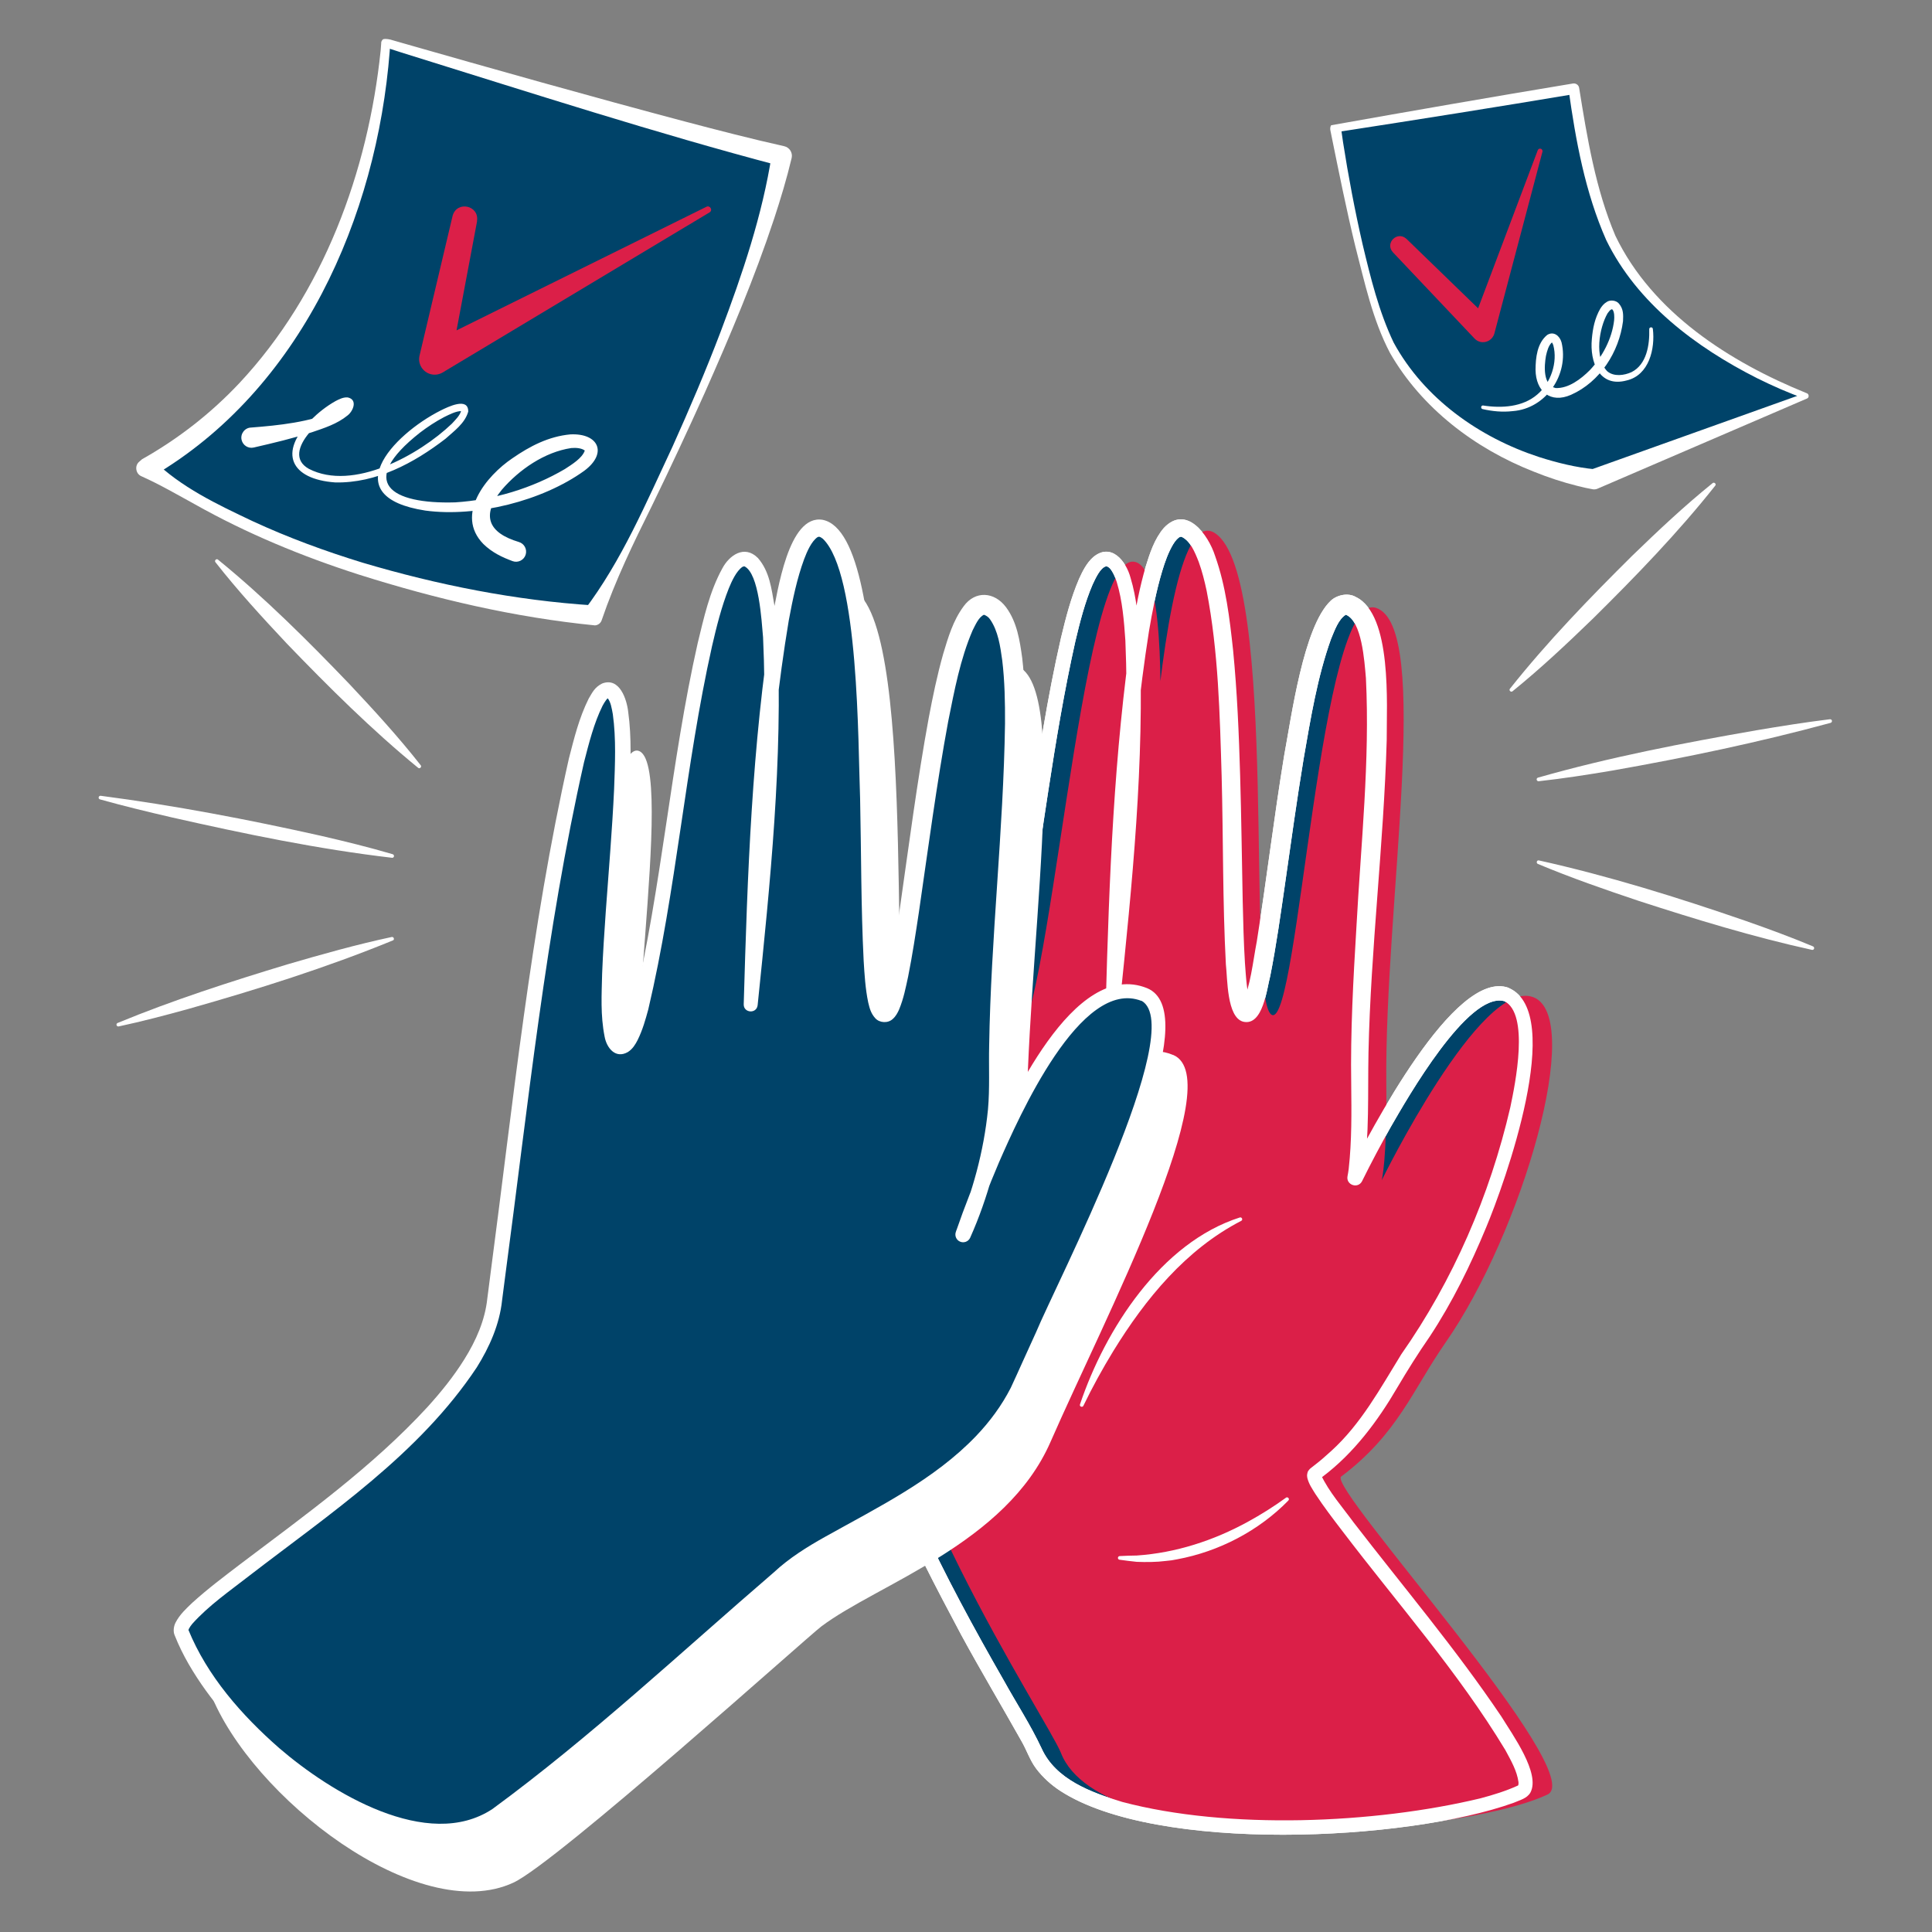 <svg xmlns="http://www.w3.org/2000/svg" xmlns:xlink="http://www.w3.org/1999/xlink" width="500" zoomAndPan="magnify" viewBox="0 0 375 375" height="500" preserveAspectRatio="xMidYMid meet" version="1.2"><rect x="0" y="0" width="375" height="375" fill="#808080" stroke="none"/><defs><clipPath id="db08b88719"><path d="M 40 114 L 231 114 L 231 367.352 L 40 367.352 Z M 40 114 "/></clipPath><clipPath id="16a11e8cd2"><path d="M 19.141 154 L 77 154 L 77 167 L 19.141 167 Z M 19.141 154 "/></clipPath><clipPath id="09cc6ebf6f"><path d="M 298 139 L 355.891 139 L 355.891 152 L 298 152 Z M 298 139 "/></clipPath><clipPath id="534bc2148a"><path d="M 26 7.352 L 154 7.352 L 154 122 L 26 122 Z M 26 7.352 "/></clipPath></defs><g id="635bfdb27a"><path style=" stroke:none;fill-rule:nonzero;fill:#004369;fill-opacity:1;" d="M 292.383 193.039 C 282.258 189.277 263.023 228.594 263.023 228.594 C 263.023 228.594 264.07 224.816 263.914 209.781 C 263.555 175.238 272.898 121.156 261.926 117.496 C 250.953 113.836 246.953 198.68 241.723 196.504 C 236.492 194.328 243.258 111.215 230.656 102.992 C 218.055 94.766 215.98 194.984 215.98 194.984 C 215.98 194.984 225.84 110.262 214.996 108.547 C 204.152 106.832 198.887 200.531 191.098 203.094 C 183.32 205.656 196.465 135.645 188.48 133.973 C 180.492 132.301 170.32 221.543 166.203 252.965 C 162.672 279.871 198.375 333.633 200.75 339.723 C 208.652 360.035 276.738 356.402 295.176 347.836 C 303.609 343.914 252.395 288.18 255.152 286.105 C 266.152 277.832 269.094 269.156 275.391 260.125 C 290.23 238.832 302.52 196.797 292.391 193.039 Z M 292.383 193.039 "/><path style=" stroke:none;fill-rule:nonzero;fill:#ffffff;fill-opacity:1;" d="M 291.918 194.309 C 284.922 192.543 273.172 213.148 269.949 218.738 C 268.004 222.191 266.125 225.723 264.379 229.258 C 263.59 230.816 261.23 230.004 261.551 228.305 C 261.633 227.918 261.73 227.293 261.781 226.891 C 262.391 221.438 262.328 215.91 262.27 210.422 C 262.105 200.25 262.672 190.051 263.281 179.934 C 264.145 163.852 265.918 147.723 265.125 131.641 C 264.832 128.305 264.344 120.531 261.223 119.316 C 259.793 120.188 259.035 122.398 258.352 124.027 C 255.695 131.426 254.383 139.512 253.027 147.316 C 251.715 155.273 250.609 163.289 249.461 171.312 C 248.586 177.348 247.75 183.406 246.559 189.414 C 245.887 191.91 245.16 199.203 241.309 198.312 C 238.086 197.465 238.27 189.895 237.941 187.184 C 237.297 174.996 237.445 162.824 237.121 150.668 C 236.758 138.625 236.5 126.488 234.211 114.688 C 233.801 112.758 233.32 110.855 232.672 109.07 C 231.883 107.055 231.031 105.016 229.371 104.203 C 229.215 104.168 229.18 104.16 229.02 104.227 C 228.695 104.34 228.109 104.957 227.684 105.688 C 226.789 107.184 226.121 109.047 225.562 110.906 C 224.441 114.668 223.672 118.613 223.008 122.562 C 219.266 146.477 218.191 170.812 217.344 194.988 C 217.344 194.988 214.645 194.805 214.645 194.812 C 217.035 171.438 219.418 147.816 218.434 124.328 C 218.176 120.539 217.859 116.598 216.77 113.008 C 216.496 112.148 216.152 111.324 215.73 110.707 C 215.297 110.059 214.852 109.879 214.652 109.93 C 213.539 110.246 212.629 112.285 212.07 113.469 C 210.59 116.906 209.613 120.727 208.719 124.508 C 204.426 143.703 202.301 163.289 198.891 182.676 C 198.203 186.57 197.473 190.461 196.539 194.352 C 195.719 197.395 195.125 200.43 193.266 203.188 C 192.496 204.34 190.805 205.109 189.484 204.293 C 186.434 202.383 187.195 194.078 187.121 190.801 C 187.496 178.965 188.781 167.164 189.398 155.387 C 189.625 149.617 190.051 143.719 189.16 138.062 C 188.945 137.051 188.699 135.977 188.191 135.457 C 188.184 135.465 188.379 135.48 188.398 135.457 C 187.855 135.832 187.387 136.785 187.027 137.484 C 185.832 140.051 185.035 142.82 184.281 145.594 C 183.273 149.344 182.438 153.18 181.652 157.02 C 175.641 187.879 172.086 219.234 168.016 250.43 C 167.449 254.156 167.207 258.094 167.746 261.848 C 169.258 273.418 173.73 284.391 178.504 295.02 C 183.406 305.707 189.047 316.078 194.902 326.289 C 197.312 330.645 200.031 334.785 202.172 339.359 C 204.906 345.402 211.766 347.906 217.816 349.75 C 238.328 355.184 266.727 354.008 287.348 349.055 C 289.852 348.387 292.285 347.641 294.617 346.578 C 294.629 346.562 294.637 346.562 294.645 346.562 C 294.672 346.543 294.66 346.559 294.672 346.535 C 294.703 346.516 294.766 346.254 294.738 345.91 C 294.449 343.738 293.289 341.734 292.191 339.695 C 283.074 324.59 271.277 311.27 260.59 297.223 C 258.773 294.848 256.961 292.488 255.309 289.969 C 254.684 288.941 254.082 288.125 253.758 286.895 C 253.73 286.645 253.621 286.395 253.801 285.789 C 253.832 285.527 254.34 284.996 254.383 284.996 L 254.527 284.879 L 255.094 284.434 C 256.219 283.582 257.355 282.59 258.379 281.645 C 264.172 276.398 267.91 269.484 271.988 262.867 C 282.062 248.508 289.176 232.031 293.145 214.949 C 294.121 210.305 296.906 196.754 291.969 194.309 Z M 292.859 191.77 C 303.988 196.613 292.004 229.777 288.465 238.23 C 285.422 245.566 281.922 252.742 277.508 259.43 C 275.223 262.727 273.23 265.918 271.199 269.348 C 267.445 275.785 262.781 282.051 256.746 286.602 L 256.148 287.07 L 255.996 287.184 C 255.941 287.262 256.379 286.824 256.363 286.672 C 256.465 286.301 256.398 286.309 256.414 286.293 C 257.957 289.582 260.582 292.551 262.742 295.508 C 272.375 308.004 282.582 320.047 291.422 333.188 C 293.57 336.703 299.043 344.223 297.051 347.934 C 296.383 349.105 294.945 349.414 293.797 349.922 C 273.121 357.371 224.52 359.777 205.797 347.605 C 204.051 346.465 202.438 345.027 201.117 343.285 C 199.867 341.613 199.316 339.754 198.246 337.914 C 194.406 331.082 190.344 324.266 186.59 317.363 C 177.32 299.914 164.602 276.051 164.535 256.07 C 164.551 255.047 164.637 254.012 164.754 252.984 C 166.875 236.387 168.895 219.758 171.184 203.156 C 173.988 183.645 176.527 163.988 181.332 144.797 C 182.129 141.875 182.961 138.934 184.266 136.148 C 184.824 135.078 185.277 134.109 186.281 133.219 C 187.898 131.75 190.094 132.508 190.992 134.188 C 191.664 135.367 191.879 136.426 192.094 137.484 C 193.051 143.512 192.613 149.531 192.359 155.531 C 191.715 169.277 189.812 182.934 190.059 196.664 C 190.156 198.312 190.207 200.23 190.91 201.68 C 190.961 201.766 191.004 201.781 190.926 201.73 C 190.855 201.672 190.66 201.656 190.641 201.672 C 192.289 199.668 192.898 196.316 193.66 193.641 C 198.82 170.602 200.652 146.898 205.926 123.848 C 206.859 119.977 207.828 116.117 209.465 112.312 C 210.145 110.844 210.906 109.277 212.211 108.121 C 215.672 105.266 218.57 108.875 219.438 112.148 C 220.637 116.109 220.945 120.102 221.219 124.156 C 222.18 147.902 219.762 171.543 217.32 195.121 C 217.105 196.812 214.617 196.641 214.625 194.945 C 215.297 170.582 216.195 146.195 219.789 122.031 C 220.453 117.996 221.211 113.965 222.383 109.953 C 223.172 107.434 224.047 104.629 225.914 102.461 C 230.262 97.887 234.531 103.773 235.844 107.887 C 237.949 113.793 238.672 120.035 239.34 126.18 C 240.137 134.316 240.473 142.449 240.711 150.566 C 240.949 158.684 241.043 166.793 241.207 174.875 C 241.301 178.914 241.398 182.949 241.645 186.938 C 241.84 189.535 242.016 192.879 242.785 194.977 C 242.715 194.902 242.598 194.797 242.277 194.695 C 241.867 194.559 241.258 194.738 241.078 194.969 C 242.75 191.344 243.172 186.738 243.941 182.746 C 245.844 170.746 247.277 158.695 249.25 146.676 C 250.66 139.148 252.996 121.656 258.258 116.641 C 259.371 115.543 261.598 114.953 263.168 115.875 C 270.266 119.305 269.125 136.801 269.16 143.691 C 268.578 163.941 266.059 184.109 265.621 204.336 C 265.465 212.242 265.824 220.211 264.668 228.074 C 264.602 228.332 264.574 228.664 264.48 228.973 L 261.676 227.91 C 265.902 219.852 282.301 187.844 292.859 191.746 Z M 292.859 191.77 "/><path style=" stroke:none;fill-rule:nonzero;fill:#db1f48;fill-opacity:1;" d="M 297.551 193.535 C 287.426 189.773 268.191 229.086 268.191 229.086 C 268.191 229.086 269.238 225.312 269.082 210.277 C 268.723 175.734 278.066 121.652 267.094 117.992 C 256.121 114.332 252.121 199.176 246.891 197 C 241.66 194.824 248.426 111.711 235.824 103.484 C 223.223 95.262 221.148 195.477 221.148 195.477 C 221.148 195.477 231.008 110.758 220.164 109.039 C 209.32 107.324 204.051 201.027 196.266 203.59 C 188.484 206.148 201.633 136.141 193.645 134.469 C 185.656 132.805 175.488 222.039 171.367 253.461 C 167.84 280.367 203.543 334.125 205.918 340.219 C 213.82 360.531 281.906 356.898 300.344 348.328 C 308.777 344.41 257.562 288.676 260.316 286.602 C 271.32 278.328 274.262 269.648 280.559 260.621 C 295.398 239.328 307.684 197.293 297.559 193.531 L 297.551 193.531 Z M 297.551 193.535 "/><path style=" stroke:none;fill-rule:nonzero;fill:#ffffff;fill-opacity:1;" d="M 291.918 194.309 C 284.922 192.543 273.172 213.148 269.949 218.738 C 268.004 222.191 266.125 225.723 264.379 229.258 C 263.59 230.816 261.23 230.004 261.551 228.305 C 261.633 227.918 261.73 227.293 261.781 226.891 C 262.391 221.438 262.328 215.91 262.27 210.422 C 262.105 200.25 262.672 190.051 263.281 179.934 C 264.145 163.852 265.918 147.723 265.125 131.641 C 264.832 128.305 264.344 120.531 261.223 119.316 C 259.793 120.188 259.035 122.398 258.352 124.027 C 255.695 131.426 254.383 139.512 253.027 147.316 C 251.715 155.273 250.609 163.289 249.461 171.312 C 248.586 177.348 247.75 183.406 246.559 189.414 C 245.887 191.91 245.16 199.203 241.309 198.312 C 238.086 197.465 238.27 189.895 237.941 187.184 C 237.297 174.996 237.445 162.824 237.121 150.668 C 236.758 138.625 236.5 126.488 234.211 114.688 C 233.801 112.758 233.32 110.855 232.672 109.07 C 231.883 107.055 231.031 105.016 229.371 104.203 C 229.215 104.168 229.18 104.16 229.02 104.227 C 228.695 104.34 228.109 104.957 227.684 105.688 C 226.789 107.184 226.121 109.047 225.562 110.906 C 224.441 114.668 223.672 118.613 223.008 122.562 C 219.266 146.477 218.191 170.812 217.344 194.988 C 217.344 194.988 214.645 194.805 214.645 194.812 C 217.035 171.438 219.418 147.816 218.434 124.328 C 218.176 120.539 217.859 116.598 216.77 113.008 C 216.496 112.148 216.152 111.324 215.73 110.707 C 215.297 110.059 214.852 109.879 214.652 109.93 C 213.539 110.246 212.629 112.285 212.07 113.469 C 210.59 116.906 209.613 120.727 208.719 124.508 C 204.426 143.703 202.301 163.289 198.891 182.676 C 198.203 186.57 197.473 190.461 196.539 194.352 C 195.719 197.395 195.125 200.43 193.266 203.188 C 192.496 204.34 190.805 205.109 189.484 204.293 C 186.434 202.383 187.195 194.078 187.121 190.801 C 187.496 178.965 188.781 167.164 189.398 155.387 C 189.625 149.617 190.051 143.719 189.16 138.062 C 188.945 137.051 188.699 135.977 188.191 135.457 C 188.184 135.465 188.379 135.48 188.398 135.457 C 187.855 135.832 187.387 136.785 187.027 137.484 C 185.832 140.051 185.035 142.82 184.281 145.594 C 183.273 149.344 182.438 153.18 181.652 157.02 C 175.641 187.879 172.086 219.234 168.016 250.43 C 167.449 254.156 167.207 258.094 167.746 261.848 C 169.258 273.418 173.73 284.391 178.504 295.02 C 183.406 305.707 189.047 316.078 194.902 326.289 C 197.312 330.645 200.031 334.785 202.172 339.359 C 204.906 345.402 211.766 347.906 217.816 349.75 C 238.328 355.184 266.727 354.008 287.348 349.055 C 289.852 348.387 292.285 347.641 294.617 346.578 C 294.629 346.562 294.637 346.562 294.645 346.562 C 294.672 346.543 294.66 346.559 294.672 346.535 C 294.703 346.516 294.766 346.254 294.738 345.91 C 294.449 343.738 293.289 341.734 292.191 339.695 C 283.074 324.59 271.277 311.27 260.59 297.223 C 258.773 294.848 256.961 292.488 255.309 289.969 C 254.684 288.941 254.082 288.125 253.758 286.895 C 253.73 286.645 253.621 286.395 253.801 285.789 C 253.832 285.527 254.34 284.996 254.383 284.996 L 254.527 284.879 L 255.094 284.434 C 256.219 283.582 257.355 282.59 258.379 281.645 C 264.172 276.398 267.91 269.484 271.988 262.867 C 282.062 248.508 289.176 232.031 293.145 214.949 C 294.121 210.305 296.906 196.754 291.969 194.309 Z M 292.859 191.77 C 303.988 196.613 292.004 229.777 288.465 238.23 C 285.422 245.566 281.922 252.742 277.508 259.43 C 275.223 262.727 273.23 265.918 271.199 269.348 C 267.445 275.785 262.781 282.051 256.746 286.602 L 256.148 287.07 L 255.996 287.184 C 255.941 287.262 256.379 286.824 256.363 286.672 C 256.465 286.301 256.398 286.309 256.414 286.293 C 257.957 289.582 260.582 292.551 262.742 295.508 C 272.375 308.004 282.582 320.047 291.422 333.188 C 293.57 336.703 299.043 344.223 297.051 347.934 C 296.383 349.105 294.945 349.414 293.797 349.922 C 273.121 357.371 224.52 359.777 205.797 347.605 C 204.051 346.465 202.438 345.027 201.117 343.285 C 199.867 341.613 199.316 339.754 198.246 337.914 C 194.406 331.082 190.344 324.266 186.59 317.363 C 177.32 299.914 164.602 276.051 164.535 256.07 C 164.551 255.047 164.637 254.012 164.754 252.984 C 166.875 236.387 168.895 219.758 171.184 203.156 C 173.988 183.645 176.527 163.988 181.332 144.797 C 182.129 141.875 182.961 138.934 184.266 136.148 C 184.824 135.078 185.277 134.109 186.281 133.219 C 187.898 131.75 190.094 132.508 190.992 134.188 C 191.664 135.367 191.879 136.426 192.094 137.484 C 193.051 143.512 192.613 149.531 192.359 155.531 C 191.715 169.277 189.812 182.934 190.059 196.664 C 190.156 198.312 190.207 200.23 190.91 201.68 C 190.961 201.766 191.004 201.781 190.926 201.73 C 190.855 201.672 190.66 201.656 190.641 201.672 C 192.289 199.668 192.898 196.316 193.66 193.641 C 198.82 170.602 200.652 146.898 205.926 123.848 C 206.859 119.977 207.828 116.117 209.465 112.312 C 210.145 110.844 210.906 109.277 212.211 108.121 C 215.672 105.266 218.57 108.875 219.438 112.148 C 220.637 116.109 220.945 120.102 221.219 124.156 C 222.18 147.902 219.762 171.543 217.32 195.121 C 217.105 196.812 214.617 196.641 214.625 194.945 C 215.297 170.582 216.195 146.195 219.789 122.031 C 220.453 117.996 221.211 113.965 222.383 109.953 C 223.172 107.434 224.047 104.629 225.914 102.461 C 230.262 97.887 234.531 103.773 235.844 107.887 C 237.949 113.793 238.672 120.035 239.34 126.18 C 240.137 134.316 240.473 142.449 240.711 150.566 C 240.949 158.684 241.043 166.793 241.207 174.875 C 241.301 178.914 241.398 182.949 241.645 186.938 C 241.84 189.535 242.016 192.879 242.785 194.977 C 242.715 194.902 242.598 194.797 242.277 194.695 C 241.867 194.559 241.258 194.738 241.078 194.969 C 242.75 191.344 243.172 186.738 243.941 182.746 C 245.844 170.746 247.277 158.695 249.25 146.676 C 250.66 139.148 252.996 121.656 258.258 116.641 C 259.371 115.543 261.598 114.953 263.168 115.875 C 270.266 119.305 269.125 136.801 269.16 143.691 C 268.578 163.941 266.059 184.109 265.621 204.336 C 265.465 212.242 265.824 220.211 264.668 228.074 C 264.602 228.332 264.574 228.664 264.48 228.973 L 261.676 227.91 C 265.902 219.852 282.301 187.844 292.859 191.746 Z M 292.859 191.77 "/><g clip-rule="nonzero" clip-path="url(#db08b88719)"><path style=" stroke:none;fill-rule:nonzero;fill:#ffffff;fill-opacity:1;" d="M 227.715 204.777 C 210.441 197.352 192.539 251.336 192.539 251.336 C 192.539 251.336 199.402 236.559 199.25 221.516 C 198.891 186.973 208.234 132.891 197.262 129.23 C 186.289 125.57 182.293 210.414 177.059 208.238 C 171.828 206.062 178.598 122.949 165.992 114.727 C 153.391 106.5 151.316 206.719 151.316 206.719 C 151.316 206.719 161.18 121.996 150.332 120.281 C 139.488 118.562 134.223 212.266 126.434 214.828 C 118.656 217.391 131.805 147.379 123.816 145.707 C 115.828 144.043 105.66 233.277 101.539 264.699 C 98.008 291.605 38.449 322.457 40.816 328.559 C 48.719 348.867 81.215 373.988 99.652 365.418 C 108.086 361.5 156.672 317.758 159.426 315.684 C 170.43 307.406 195.262 299.664 203.91 279.863 C 214.301 256.078 238.723 209.496 227.727 204.766 Z M 227.715 204.777 "/></g><path style=" stroke:none;fill-rule:nonzero;fill:#004369;fill-opacity:1;" d="M 222.109 193.039 C 204.836 185.609 186.934 239.594 186.934 239.594 C 186.934 239.594 193.797 224.816 193.645 209.773 C 193.285 175.23 202.633 121.148 191.656 117.488 C 180.684 113.828 176.688 198.672 171.457 196.496 C 166.223 194.324 172.992 111.207 160.387 102.984 C 147.785 94.758 145.711 194.977 145.711 194.977 C 145.711 194.977 155.574 110.254 144.73 108.539 C 133.883 106.824 128.617 200.523 120.828 203.086 C 113.051 205.648 126.199 135.637 118.211 133.965 C 110.223 132.293 100.055 221.535 95.934 252.957 C 92.402 279.863 32.844 310.715 35.211 316.816 C 43.113 337.125 75.609 362.246 94.047 353.676 C 102.48 349.758 151.066 306.016 153.82 303.941 C 164.824 295.668 189.656 287.922 198.305 268.121 C 208.695 244.336 233.117 197.754 222.125 193.023 Z M 222.109 193.039 "/><path style=" stroke:none;fill-rule:nonzero;fill:#ffffff;fill-opacity:1;" d="M 221.57 194.281 C 209.742 189.645 197.723 216.906 193.918 225.578 C 191.887 230.336 190.008 235.195 188.363 240.066 L 185.57 238.961 C 188.75 231.527 190.977 223.41 191.766 215.336 C 192.133 211.223 191.895 207.07 191.996 202.941 C 192.324 182.086 194.766 161.246 195.074 140.434 C 195.094 136.305 195.016 132.172 194.535 128.18 C 194.148 125.391 193.73 122.477 192.195 120.25 C 191.879 119.762 191.441 119.488 190.984 119.324 C 189.949 119.805 189.355 121.242 188.773 122.375 C 186.383 127.93 185.242 134.051 184.043 140.031 C 181.855 151.785 180.09 165.148 178.352 177.09 C 177.727 181.23 177.102 185.375 176.27 189.543 C 175.789 191.754 175.41 193.77 174.512 195.953 C 174.234 196.578 173.867 197.273 173.301 197.766 C 172.383 198.656 170.73 198.57 169.898 197.645 C 169 196.656 168.785 195.648 168.52 194.574 C 167.961 191.898 167.801 189.156 167.637 186.5 C 167.113 176.043 167.172 165.559 166.949 155.129 C 166.531 144.293 166.754 111.344 159.715 104.57 C 159.418 104.332 159.184 104.219 159.047 104.195 C 158.91 104.168 158.859 104.184 158.668 104.27 C 157.496 105.086 156.637 107.059 156.074 108.555 C 154.703 112.277 153.859 116.355 153.105 120.395 C 149 144.988 147.957 170.094 147.062 195.004 L 144.363 194.816 C 146.762 171.234 149.199 147.387 148.109 123.688 C 147.809 120.352 147.328 111.402 144.535 109.945 C 144.383 109.918 144.312 109.922 144.09 110.039 C 142.922 110.863 142.043 112.773 141.449 114.23 C 140.043 117.773 139.082 121.621 138.199 125.445 C 132.98 148.75 131.309 172.676 125.824 195.953 C 125.285 197.918 124.75 199.863 123.766 201.867 C 123.336 202.707 122.797 203.617 121.871 204.199 C 119.453 205.59 117.742 203.371 117.355 201.211 C 116.523 197.008 116.781 193.082 116.875 188.926 C 117.035 184.922 117.301 180.945 117.578 176.969 C 118.145 169.031 118.828 161.117 119.195 153.215 C 119.375 148.312 119.609 143.434 118.949 138.629 C 118.734 137.477 118.555 136.227 117.895 135.453 C 117.852 135.414 117.867 135.438 117.895 135.438 C 117.98 135.457 118.109 135.438 118.102 135.43 C 118.09 135.422 117.824 135.629 117.609 135.934 C 117.387 136.234 117.164 136.602 116.953 136.996 C 115.289 140.348 114.305 144.273 113.359 147.953 C 105.938 180.773 102.492 214.582 98.031 247.934 L 97.648 250.891 L 97.457 252.367 C 96.969 257.082 94.973 261.52 92.555 265.387 C 81.387 282.219 64.16 293.707 48.438 305.812 C 44.582 308.82 40.527 311.605 37.32 315.188 C 37.047 315.516 36.805 315.867 36.668 316.148 C 36.602 316.285 36.566 316.398 36.566 316.422 C 36.566 316.438 36.566 316.422 36.566 316.371 C 36.559 316.355 36.566 316.32 36.547 316.301 C 40.215 325.312 46.918 332.93 54.199 339.309 C 64.113 347.855 82.992 359.453 95.59 351.121 C 114.746 337.062 132.164 320.707 150.191 305.203 C 153.16 302.426 156.672 300.238 160.195 298.27 C 170.438 292.543 181.367 287.203 189.484 278.699 C 192.141 275.914 194.434 272.801 196.188 269.379 C 197.57 266.422 199.68 261.641 201.102 258.578 C 204.898 249.41 230.715 199.52 221.594 194.258 Z M 222.641 191.797 C 233.391 196.238 216.656 230.18 213.504 238.043 C 209.5 247.086 205.172 256.152 201.102 265.156 C 198.828 270.754 195.754 276.273 191.449 280.617 C 182.961 289.496 172 294.828 161.535 300.691 C 158.172 302.594 154.797 304.66 151.984 307.309 C 137.027 320.375 122.156 333.645 106.719 346.191 C 103.195 348.984 99.688 351.883 95.797 354.309 C 81.668 361.906 63.07 350.617 52.336 341.461 C 46.211 336.152 40.723 330.07 36.633 323.023 C 35.613 321.25 34.695 319.406 33.934 317.484 C 33.547 316.68 33.719 315.602 34.098 314.906 C 34.887 313.379 36.145 312.223 37.312 311.109 C 40.348 308.348 43.535 305.973 46.707 303.547 C 59.305 294.023 72.285 284.723 82.98 273.094 C 85.605 270.195 88.062 267.152 90.105 263.879 C 92.41 260.191 94.152 256.238 94.59 252.008 C 94.723 251.156 95.031 248.484 95.16 247.582 C 99.594 214.094 102.996 180.258 110.418 147.25 C 111.449 143.258 112.383 139.383 114.262 135.602 C 114.965 134.434 115.398 133.414 116.875 132.668 C 120.258 131.375 121.664 135.746 121.934 138.18 C 122.633 143.23 122.379 148.355 122.195 153.363 C 121.598 167.273 119.773 181.039 119.73 194.934 C 119.848 197.281 119.711 199.828 120.695 201.781 C 120.695 201.766 120.535 201.68 120.43 201.688 L 120.355 201.688 C 120.355 201.688 120.312 201.707 120.336 201.691 C 121.82 199.992 122.285 197.473 122.992 195.199 C 128.465 172.031 130.18 148.074 135.426 124.816 C 136.617 119.934 137.719 114.824 140.223 110.289 C 141.508 107.871 144.441 105.645 147.105 108.301 C 149.395 110.922 149.746 114.324 150.305 117.461 C 150.594 119.477 150.773 121.492 150.906 123.504 C 151.977 147.473 149.5 171.336 147.055 195.125 C 146.84 196.828 144.328 196.641 144.355 194.941 C 145.082 169.828 145.922 144.68 149.895 119.812 C 150.93 114.996 152.98 99.738 159.699 100.902 C 174.152 103.844 169.188 177.398 171.898 192.348 C 172.043 193.176 172.195 194.215 172.504 194.91 C 172.555 195.031 172.633 195.121 172.523 194.996 C 172.445 194.926 172.324 194.812 171.98 194.711 C 171.504 194.594 171.055 194.754 170.816 194.988 C 171.777 193.195 172.137 190.855 172.602 188.805 C 173.398 184.785 174.016 180.664 174.629 176.547 C 176.352 164.512 178.07 151.262 180.27 139.328 C 181.051 135.191 181.906 131.059 183.066 126.941 C 184.027 123.754 184.969 120.473 187.051 117.668 C 189.273 114.602 193 114.812 195.281 117.875 C 197.43 120.781 197.945 124.387 198.41 127.715 C 198.914 132.016 198.977 136.254 198.949 140.477 C 198.707 157.262 196.875 173.863 195.934 190.562 C 195.453 197.867 195.324 205.133 195.254 212.445 C 195.004 217.785 194.012 223.086 192.598 228.203 C 191.449 232.309 190.078 236.285 188.312 240.234 C 187.977 240.992 187.086 241.332 186.324 240.992 C 185.609 240.672 185.27 239.852 185.523 239.129 C 187.25 234.125 189.176 229.258 191.27 224.438 C 195.914 214.262 208.324 186.02 222.656 191.805 L 222.641 191.805 Z M 222.641 191.797 "/><path style=" stroke:none;fill-rule:nonzero;fill:#ffffff;fill-opacity:1;" d="M 209.621 272.602 C 214.523 258.016 225.332 241.195 240.652 236.309 C 241.047 236.191 241.309 236.766 240.918 236.969 C 230.176 242.508 222.316 252.117 216.082 262.258 C 213.992 265.68 212.039 269.227 210.289 272.852 C 210.133 273.238 209.484 273.039 209.621 272.602 Z M 209.621 272.602 "/><path style=" stroke:none;fill-rule:nonzero;fill:#ffffff;fill-opacity:1;" d="M 250.086 291.238 C 244.32 297.137 236.605 301.148 228.512 302.656 C 227.816 302.809 226.988 302.93 226.273 302.98 C 224.527 303.211 222.402 303.223 220.637 303.152 C 219.562 303.035 218.355 302.902 217.293 302.742 C 217.098 302.715 216.965 302.535 216.992 302.34 C 217.02 302.152 217.18 302.031 217.359 302.031 C 218.414 301.973 219.582 301.938 220.637 301.926 C 228.215 301.414 235.574 299.02 242.219 295.371 C 244.758 293.98 247.242 292.422 249.59 290.715 C 249.906 290.441 250.387 290.906 250.078 291.23 Z M 250.086 291.238 "/><path style=" stroke:none;fill-rule:nonzero;fill:#ffffff;fill-opacity:1;" d="M 81.156 149.031 C 72.156 141.672 63.762 133.312 55.699 124.945 C 50.891 119.828 46.164 114.668 41.812 109.121 C 41.562 108.812 42 108.352 42.316 108.625 C 51.324 115.961 59.734 124.34 67.766 132.719 C 72.582 137.836 77.305 142.996 81.66 148.535 C 81.918 148.844 81.473 149.309 81.156 149.031 Z M 81.156 149.031 "/><g clip-rule="nonzero" clip-path="url(#16a11e8cd2)"><path style=" stroke:none;fill-rule:nonzero;fill:#ffffff;fill-opacity:1;" d="M 76.074 166.492 C 61.699 164.812 47.535 161.863 33.43 158.676 C 28.738 157.594 24.051 156.457 19.402 155.16 C 19.215 155.109 19.098 154.906 19.156 154.723 C 19.207 154.551 19.371 154.441 19.543 154.461 C 33.883 156.336 48.094 159.055 62.203 162.207 C 66.895 163.289 71.582 164.438 76.219 165.801 C 76.406 165.859 76.512 166.055 76.465 166.246 C 76.414 166.41 76.246 166.52 76.082 166.5 L 76.074 166.5 Z M 76.074 166.492 "/></g><path style=" stroke:none;fill-rule:nonzero;fill:#ffffff;fill-opacity:1;" d="M 76.246 182.539 C 63.395 187.812 49.945 192.047 36.582 195.828 C 32.102 197.07 27.598 198.25 23.039 199.23 C 22.844 199.273 22.66 199.152 22.617 198.957 C 22.578 198.785 22.672 198.621 22.824 198.559 C 33.504 194.145 44.719 190.535 55.781 187.184 C 62.484 185.223 69.188 183.336 76.031 181.871 C 76.426 181.785 76.648 182.379 76.246 182.547 Z M 76.246 182.539 "/><path style=" stroke:none;fill-rule:nonzero;fill:#ffffff;fill-opacity:1;" d="M 293.082 133.68 C 300.309 124.578 308.547 116.059 316.801 107.879 C 321.844 102.992 326.941 98.191 332.422 93.77 C 332.73 93.512 333.199 93.941 332.926 94.266 C 325.719 103.371 317.453 111.906 309.199 120.059 C 304.152 124.945 299.059 129.738 293.582 134.176 C 293.273 134.434 292.809 134 293.082 133.68 Z M 293.082 133.68 "/><g clip-rule="nonzero" clip-path="url(#09cc6ebf6f)"><path style=" stroke:none;fill-rule:nonzero;fill:#ffffff;fill-opacity:1;" d="M 298.52 150.938 C 312.438 146.965 326.645 144.234 340.887 141.754 C 345.637 140.949 350.395 140.195 355.188 139.605 C 355.383 139.586 355.562 139.723 355.582 139.914 C 355.605 140.094 355.488 140.254 355.324 140.305 C 341.367 144.094 327.207 147.051 312.973 149.562 C 308.223 150.363 303.457 151.109 298.656 151.637 C 298.465 151.656 298.285 151.512 298.262 151.32 C 298.242 151.148 298.355 150.988 298.512 150.938 Z M 298.52 150.938 "/></g><path style=" stroke:none;fill-rule:nonzero;fill:#ffffff;fill-opacity:1;" d="M 298.699 167.008 C 312.266 170.016 325.719 174.219 338.848 178.75 C 343.23 180.285 347.602 181.891 351.91 183.695 C 352.09 183.773 352.176 183.98 352.102 184.16 C 352.039 184.316 351.867 184.406 351.699 184.367 C 340.418 181.891 329.145 178.453 318.148 174.887 C 311.523 172.672 304.945 170.387 298.492 167.684 C 298.117 167.531 298.277 166.906 298.707 167.008 Z M 298.699 167.008 "/><path style=" stroke:none;fill-rule:nonzero;fill:#004369;fill-opacity:1;" d="M 74.863 8.32 C 74.863 8.32 72.852 65.348 28.551 90.82 C 64.629 115.93 115.059 119.461 115.059 119.461 C 115.059 119.461 145.504 63.016 151.742 30.277 C 131.977 25.668 74.855 8.316 74.855 8.316 L 74.863 8.316 Z M 74.863 8.32 "/><g clip-rule="nonzero" clip-path="url(#534bc2148a)"><path style=" stroke:none;fill-rule:nonzero;fill:#ffffff;fill-opacity:1;" d="M 75.363 9.023 C 75.473 8.961 75.586 8.84 75.652 8.695 C 75.723 8.586 75.73 8.328 75.723 8.402 C 75.711 8.789 75.672 9.512 75.645 9.914 C 73.133 42.168 58.363 75.691 29.52 92.512 L 29.664 89.211 C 35.125 94.594 42.156 97.895 49.004 101.145 C 55.922 104.348 63.094 106.98 70.383 109.215 C 84.938 113.539 100.047 116.539 115.195 117.508 L 113.336 118.527 C 120.707 108.824 125.395 97.609 130.539 86.684 C 133.84 79.344 137 71.945 139.863 64.422 C 144.09 53.234 147.988 41.738 149.816 29.902 L 151.297 32.172 C 127.613 25.941 102.789 17.93 79.375 10.648 C 78.66 10.453 76.512 9.723 75.805 9.512 L 75.258 9.34 C 75.258 9.34 75.402 9.211 75.363 9.012 Z M 74.359 7.617 C 74.926 7.461 75.738 7.648 76.312 7.84 L 77.512 8.184 C 95.016 13.195 115.281 18.906 132.867 23.566 C 139.305 25.266 145.77 26.938 152.215 28.379 C 153.242 28.609 153.887 29.621 153.664 30.648 C 152.711 34.66 151.531 38.57 150.262 42.434 C 146.445 53.973 141.715 65.156 136.793 76.242 C 133.488 83.605 130.066 90.914 126.543 98.168 C 122.953 105.402 119.43 112.621 116.781 120.395 C 116.582 120.977 116.059 121.348 115.484 121.387 C 99.852 119.836 84.594 116.254 69.668 111.531 C 58.645 107.992 47.879 103.551 37.781 97.859 C 34.387 96 31.055 94.055 27.438 92.434 C 26.332 91.969 26.098 90.402 27.008 89.629 L 27.574 89.133 C 34.551 85.215 40.938 80.234 46.449 74.375 C 62.75 56.965 71.453 33.312 73.887 9.793 L 73.945 9.039 L 73.973 8.668 L 73.988 8.48 L 73.988 8.344 C 73.988 8.406 73.988 8.129 74.059 8.008 C 74.125 7.848 74.238 7.711 74.348 7.633 Z M 74.359 7.617 "/></g><path style=" stroke:none;fill-rule:nonzero;fill:#db1f48;fill-opacity:1;" d="M 92.605 42.914 L 87.465 70.234 L 82.988 66.906 L 137.129 40.129 C 137.789 39.801 138.434 40.781 137.723 41.227 L 85.922 72.297 C 84.492 73.148 82.641 72.691 81.781 71.262 C 81.352 70.543 81.25 69.719 81.445 68.965 L 87.844 41.918 C 88.641 38.895 93.086 39.844 92.582 42.922 L 92.605 42.922 Z M 92.605 42.914 "/><path style=" stroke:none;fill-rule:nonzero;fill:#ffffff;fill-opacity:1;" d="M 48.73 82.988 C 54.207 82.559 60.078 81.949 65.133 79.766 C 65.691 79.465 66.543 78.992 66.762 78.477 C 66.781 78.434 66.773 78.41 66.781 78.488 C 66.797 78.727 67.09 78.984 67.227 78.969 C 63.48 79.773 54.102 87.711 59.934 90.992 C 68.52 95.449 81.371 88.301 87.695 82.25 C 88.418 81.469 89.246 80.68 89.512 79.73 C 89.52 79.602 89.488 79.746 89.59 79.789 C 88.492 79.789 87.277 80.434 86.215 80.949 C 84.566 81.812 82.988 82.852 81.5 83.988 C 69.266 93.633 75.805 97.887 88.363 97.508 C 95.762 97.043 103.27 94.793 109.641 91.043 C 111.035 90.137 113.016 88.918 113.508 87.453 C 112.906 86.98 111.832 86.879 110.883 86.965 C 105.703 87.738 100.766 91.148 97.383 95.082 C 93.355 100.055 94.758 103.422 100.715 105.203 C 101.762 105.512 102.355 106.621 102.027 107.672 C 101.695 108.73 100.52 109.305 99.48 108.91 C 97.535 108.188 95.539 107.27 93.832 105.602 C 88.246 99.906 94.371 92.367 99.473 88.938 C 102.852 86.605 106.477 84.711 110.695 84.316 C 116.164 84.035 118.016 87.957 113.395 91.387 C 105.258 97.242 92.48 100.441 82.551 99.102 C 65.176 96.418 76.047 84.461 85.562 79.66 C 86.891 79.008 90.926 76.988 90.883 79.895 C 90.234 82.184 88.125 83.672 86.469 85.164 C 80.348 89.879 73.039 93.805 65.082 93.641 C 56.367 93.023 53.965 87.82 60.371 81.496 C 61.781 80.098 63.324 78.871 65.102 77.863 C 65.777 77.512 66.625 77.062 67.492 77.141 C 69.508 77.57 68.52 79.844 67.457 80.641 C 65.445 82.293 62.914 83.09 60.582 83.887 C 56.836 85.094 53.09 85.98 49.25 86.863 C 48.195 87.109 47.141 86.449 46.895 85.387 C 46.613 84.211 47.512 83.023 48.727 82.988 Z M 48.73 82.988 "/><path style=" stroke:none;fill-rule:nonzero;fill:#004369;fill-opacity:1;" d="M 259.227 24.93 C 259.227 24.93 264.688 58.324 270.48 68.117 C 283.406 89.988 309.363 93.031 309.363 93.031 L 350.48 76.852 C 350.48 76.852 319.605 66.238 311.258 42.812 C 307.285 31.66 305.48 17.227 305.48 17.227 Z M 259.227 24.93 "/><path style=" stroke:none;fill-rule:nonzero;fill:#ffffff;fill-opacity:1;" d="M 260.098 25.555 C 260.238 25.395 260.355 25.027 260.297 24.871 L 260.297 24.895 C 260.383 25.602 260.582 26.879 260.684 27.605 C 261.719 34.238 262.98 40.883 264.48 47.422 C 266.031 53.91 267.633 60.469 270.508 66.496 C 276.422 77.355 287.129 84.918 298.723 88.707 C 302.238 89.828 305.941 90.746 309.594 91.086 L 308.652 91.207 L 350.281 76.328 L 350.301 77.375 C 347.113 76.258 344.07 74.902 341.062 73.414 C 329.172 67.406 317.738 58.84 311.762 46.59 C 307.68 37.352 305.848 27.305 304.457 17.355 L 305.652 18.246 C 290.477 20.793 275.367 23.184 260.09 25.547 Z M 258.367 24.312 C 273.934 21.543 289.656 18.801 305.316 16.207 C 305.898 16.117 306.445 16.516 306.516 17.098 C 308.074 26.781 309.695 36.684 313.543 45.754 C 320.711 60.668 335.746 70.277 350.676 76.32 C 351.164 76.449 351.199 77.219 350.695 77.371 C 350.668 77.383 310.082 94.844 310.062 94.859 C 309.758 94.988 309.449 95.016 309.148 94.969 C 308.066 94.781 307.141 94.559 306.156 94.309 C 303.27 93.59 300.445 92.656 297.695 91.543 C 286.293 87.074 275.949 79.223 269.805 68.52 C 266.398 62.039 264.875 54.777 263.051 47.75 C 261.375 40.867 259.887 33.469 258.473 26.523 L 258.332 25.812 L 258.258 25.453 C 258.156 25.086 258.164 24.621 258.375 24.305 L 258.367 24.305 Z M 258.367 24.312 "/><path style=" stroke:none;fill-rule:nonzero;fill:#ffffff;fill-opacity:1;" d="M 287.891 78.711 C 291.488 79.266 295.551 79.012 298.375 76.582 C 301.02 74.355 302.383 70.32 301.492 66.992 C 301.406 66.77 301.297 66.512 301.184 66.434 C 301.184 66.434 301.184 66.418 301.203 66.434 C 301.312 66.434 301.277 66.445 301.227 66.461 C 300.566 67.062 300.293 68.09 300.07 69.082 C 299.719 71.074 299.469 74.73 301.93 75.316 C 304.418 75.438 306.852 73.582 308.59 71.844 C 311.035 69.254 312.887 65.73 313.297 62.199 C 313.363 61.551 313.355 60.547 313.004 60.117 C 312.93 60.023 312.824 60.008 312.707 60.082 C 312.516 60.18 312.25 60.484 312.027 60.812 C 310.383 63.684 309.43 69.426 311.961 72.059 C 313.254 73.156 315.258 72.883 316.691 72.223 C 319.621 70.746 320.203 66.941 320.117 63.922 C 320.066 63.461 320.777 63.383 320.82 63.848 C 321.285 67.703 320.078 72.812 315.758 73.84 C 310.375 75.309 308.547 70.199 308.977 65.785 C 309.156 63.734 309.551 61.762 310.613 59.914 C 310.914 59.449 311.254 58.969 311.898 58.59 C 312.551 58.156 313.699 58.285 314.23 58.926 C 315.148 60 315.078 61.137 315.027 62.34 C 314.258 68.348 310.562 74.133 304.938 76.629 C 300.934 78.395 298.109 75.965 298.047 71.793 C 298.062 69.434 298.348 66.613 300.309 65.012 C 301.555 64.23 302.746 65.176 303.094 66.453 C 304.586 72.676 300.086 79.32 293.625 79.797 C 291.637 80.031 289.656 79.832 287.762 79.402 C 287.34 79.293 287.438 78.648 287.891 78.703 Z M 287.891 78.711 "/><path style=" stroke:none;fill-rule:nonzero;fill:#db1f48;fill-opacity:1;" d="M 272.992 46.359 L 289.5 62.363 L 285.594 63.297 L 298.477 29.156 C 298.57 28.91 298.844 28.781 299.094 28.875 C 299.324 28.961 299.445 29.215 299.391 29.441 L 290.059 64.723 C 289.734 65.938 288.496 66.66 287.273 66.348 C 286.82 66.223 286.449 65.988 286.156 65.656 L 270.352 48.957 C 268.75 47.184 271.227 44.738 272.984 46.359 Z M 272.992 46.359 "/></g></svg>